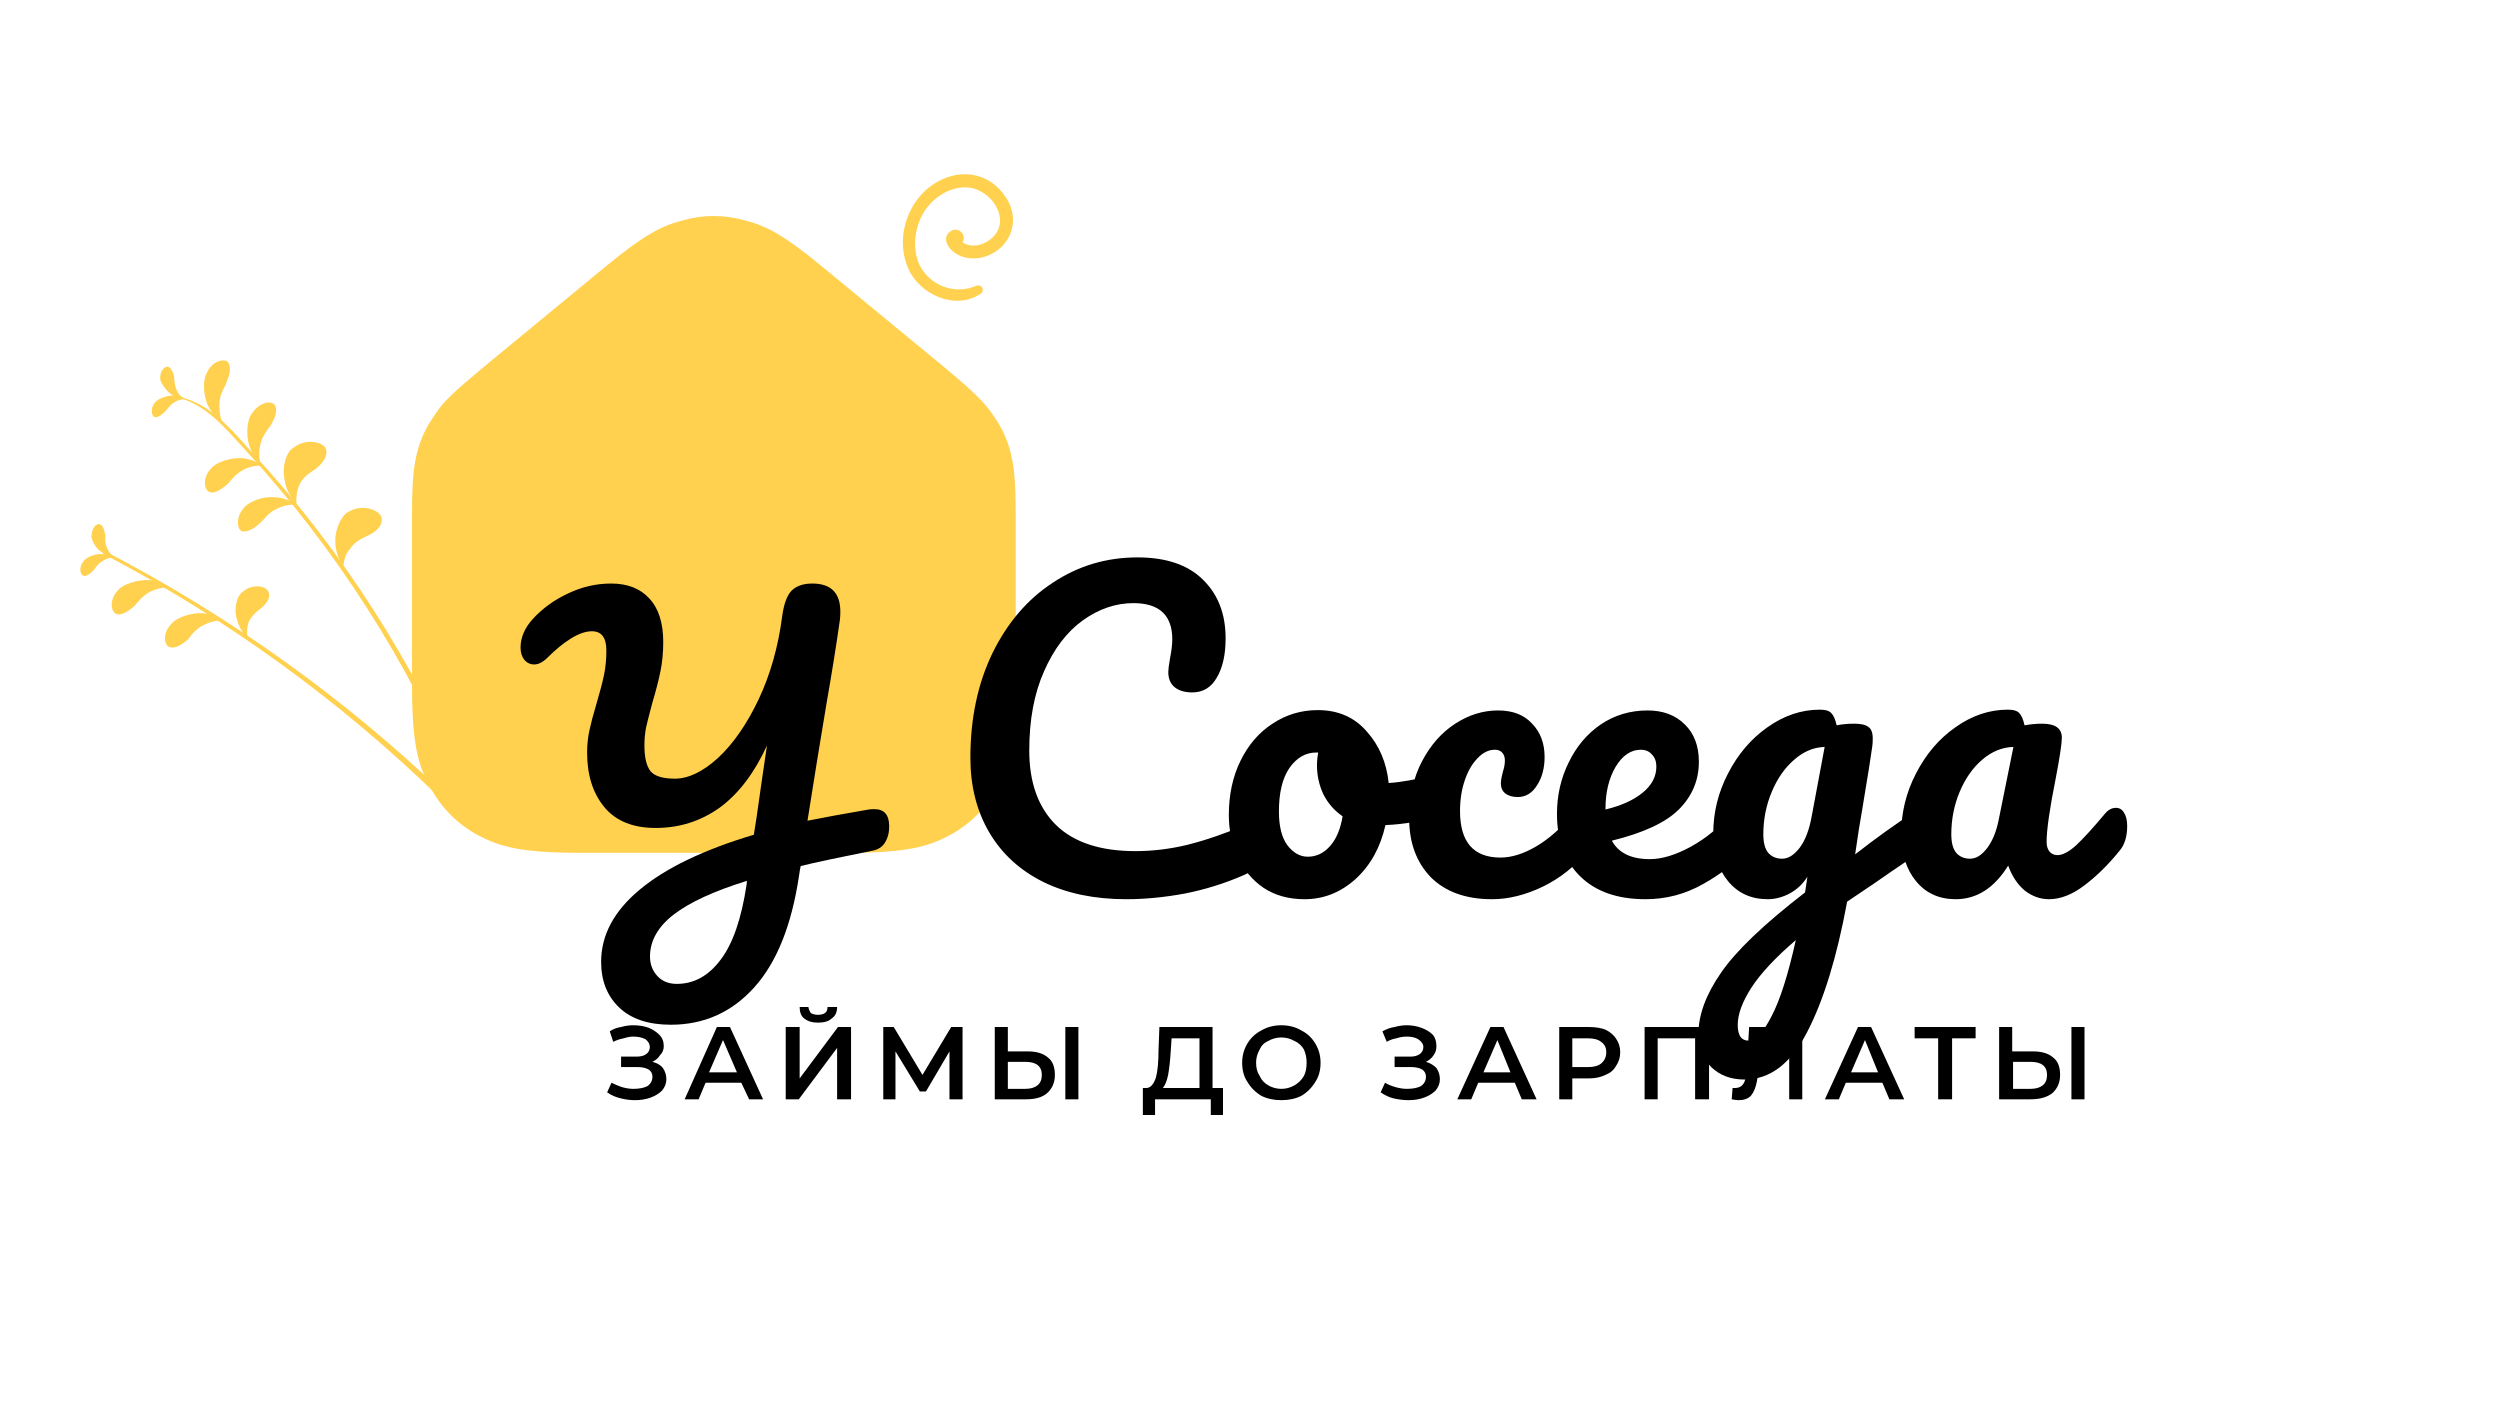 <svg version="1.2" xmlns="http://www.w3.org/2000/svg" viewBox="0 0 287 162" width="287" height="162"><style>.s0{fill:none}.s1{fill:#ffd14f}.s2{fill:#000000}</style><path class="s0" d="m44.9 0h197.2c15.6 0 21.3 1.6 27 4.7c5.7 3 10.2 7.5 13.2 13.2c3.1 5.7 4.7 11.4 4.7 27v72.2c0 15.6-1.6 21.3-4.7 27c-3 5.7-7.5 10.2-13.2 13.2c-5.7 3.1-11.4 4.7-27 4.7h-197.2c-15.6 0-21.3-1.6-27-4.7c-5.7-3-10.2-7.5-13.2-13.2c-3.1-5.7-4.7-11.4-4.7-27v-72.2c0-15.6 1.6-21.3 4.7-27c3-5.7 7.5-10.2 13.2-13.2c5.7-3.1 11.4-4.7 27-4.7z" /><path fill-rule="evenodd" class="s1" d="m55.2 42.4l14.2-11.7c4.6-3.8 6.6-4.8 9-5.4q3.5-1 7.1 0c2.4 0.6 4.4 1.6 9 5.4l14.2 11.7c3.2 2.7 4.2 3.7 5.2 5.1c1 1.4 1.7 2.8 2.1 4.4c0.4 1.6 0.6 3.1 0.6 7.3v19.5c0 6.7-0.7 9.1-2 11.5c-1.3 2.5-3.2 4.4-5.6 5.7c-2.5 1.3-4.9 2-11.6 2h-30.9c-6.7 0-9.1-0.7-11.6-2c-2.4-1.3-4.3-3.2-5.6-5.7c-1.3-2.4-2-4.8-2-11.5v-19.5c0-4.2 0.2-5.7 0.6-7.3c0.4-1.6 1.1-3 2.1-4.4c0.9-1.4 2-2.4 5.2-5.1z" /><path fill-rule="evenodd" class="s1" d="m20.1 45.6c-0.1 0-0.1-0.1 0-0.1c3.7 0.5 6.3 3.6 8.7 6.3c10.4 11.2 18.7 24.3 24.7 38.3l-0.6 0.3c-6-14.4-14.4-27.5-24.7-38.7c-2.3-2.5-4.7-5.5-8.1-6.1z" /><path fill-rule="evenodd" class="s1" d="m50.4 91.5c-11.4-11.1-24.4-20.5-38.5-27.9c-0.1-0.1 0-0.3 0.2-0.3c14.8 7.7 27.8 17.2 39 27.9z" /><path fill-rule="evenodd" class="s1" d="m26 43.9c-0.1 0.4-0.8 1.3-0.8 2.4c-0.1 1.1 0.3 2.3 0.3 2.2c0.1 0-1-0.6-1.6-1.9c-0.6-1.2-0.6-3-0.2-3.7c0.6-1.5 2.1-1.8 2.5-1.3c0.4 0.6 0.1 1.6-0.2 2.3z" /><path fill-rule="evenodd" class="s1" d="m24.1 56.5c-0.7-0.2-0.9-1.7 0.2-2.8c0.5-0.6 2.2-1.2 3.5-1.1c1.4 0.1 2.4 0.9 2.4 0.9c0-0.1-1.2-0.1-2.2 0.4c-1 0.5-1.6 1.4-1.9 1.7c-0.6 0.5-1.4 1.1-2 0.9z" /><path fill-rule="evenodd" class="s1" d="m27.8 61c-0.6-0.2-0.8-1.7 0.3-2.8c0.5-0.6 2.2-1.3 3.5-1.1c1.4 0 2.4 0.9 2.4 0.8c0 0-1.3 0-2.2 0.5c-1 0.4-1.6 1.4-1.9 1.6c-0.6 0.6-1.4 1.1-2.1 1z" /><path fill-rule="evenodd" class="s1" d="m19.5 74.3c-0.7-0.2-0.9-1.7 0.3-2.8c0.5-0.6 2.2-1.2 3.5-1.1c1.4 0.1 2.4 0.9 2.4 0.8c0 0-1.3 0-2.2 0.5c-1 0.4-1.7 1.4-1.9 1.7c-0.6 0.5-1.4 1.1-2.1 0.9z" /><path fill-rule="evenodd" class="s1" d="m13.4 70.5c-0.7-0.2-0.9-1.7 0.2-2.8c0.5-0.6 2.2-1.2 3.6-1.1c1.3 0.1 2.3 0.9 2.3 0.8c0 0-1.2 0-2.2 0.5c-1 0.5-1.6 1.4-1.9 1.7c-0.6 0.5-1.4 1.1-2 0.9z" /><path fill-rule="evenodd" class="s1" d="m31.1 48.8c-0.2 0.3-1 1.2-1.2 2.2c-0.3 1.1 0 2.3 0 2.3c0.1 0-0.9-0.8-1.3-2.2c-0.4-1.3-0.2-3 0.3-3.6c0.9-1.4 2.4-1.6 2.7-0.9c0.3 0.6-0.1 1.5-0.5 2.2z" /><path fill-rule="evenodd" class="s1" d="m36.4 53.7c-0.3 0.3-1.5 0.8-2 1.9c-0.5 1-0.4 2.4-0.3 2.4c0 0-1.2-1.3-1.4-2.8c-0.4-1.6 0.2-3.4 1-3.8c1.3-1.1 3.4-0.7 3.7 0.1c0.3 0.8-0.3 1.6-1 2.2z" /><path fill-rule="evenodd" class="s1" d="m42.4 61.4c-0.3 0.2-1.6 0.6-2.2 1.6c-0.8 0.8-0.8 2.3-0.8 2.3c0.1 0-0.9-1.5-0.9-3c-0.1-1.6 0.8-3.3 1.6-3.6c1.6-0.9 3.5-0.1 3.7 0.7c0.2 0.9-0.6 1.6-1.4 2z" /><path fill-rule="evenodd" class="s1" d="m30.1 69.7c-0.2 0.2-1.1 0.8-1.5 1.6c-0.4 0.9-0.2 2-0.1 2c0 0.1-1-0.9-1.3-2.2c-0.4-1.2 0-2.7 0.6-3.1c1-1 2.7-0.8 3-0.1c0.3 0.6-0.1 1.3-0.7 1.8z" /><path fill-rule="evenodd" class="s1" d="m17.8 47.9c-0.4-0.1-0.6-1 0-1.7c0.3-0.4 1.3-0.8 2.1-0.8c0.8 0 1.4 0.4 1.4 0.4c0 0-0.7 0-1.3 0.4c-0.5 0.3-0.9 0.9-1 1c-0.4 0.4-0.8 0.7-1.2 0.7z" /><path fill-rule="evenodd" class="s1" d="m20 43.3c0 0.2 0 0.9 0.3 1.5c0.2 0.6 0.9 1 0.9 1c0 0-0.8 0-1.5-0.5c-0.6-0.4-1.2-1.3-1.3-1.7c-0.1-1 0.5-1.6 0.9-1.5c0.4 0.2 0.6 0.7 0.7 1.2z" /><path fill-rule="evenodd" class="s1" d="m9.6 66.1c-0.4-0.1-0.6-1 0-1.7c0.3-0.4 1.2-0.8 2-0.8c0.9 0 1.5 0.4 1.5 0.4c0 0-0.8 0-1.3 0.4c-0.6 0.3-0.9 0.9-1 1c-0.4 0.4-0.8 0.8-1.2 0.7z" /><path fill-rule="evenodd" class="s1" d="m12.1 61.5c0 0.2-0.1 0.9 0.2 1.4c0.2 0.6 0.8 1.1 0.8 1.1c0 0-0.8 0-1.4-0.6c-0.7-0.4-1.2-1.4-1.2-1.8c0-1 0.6-1.6 1-1.4c0.4 0.2 0.5 0.8 0.6 1.3z" /><path fill-rule="evenodd" class="s1" d="m112.6 33.7c-2.9 2-7 0.1-8.3-2.8c-1.5-3.3-0.3-7.4 2.5-9.5c3.1-2.3 6.8-1.7 8.7 1.3c1.9 2.9 0.2 6.3-3 6.9c-2.2 0.4-3.9-1-3.9-2.2c0.1-0.9 1.2-1.4 1.8-0.7c0.3 0.3 0.3 0.8 0.1 1.1c0.7 0.6 2.4 0.6 3.6-0.7c1.5-1.6 0.4-4-1.3-5c-2-1.3-4.6-0.3-6.1 1.4c-1.6 1.8-2.1 4.6-1.2 6.8c1.2 2.5 4.1 3.6 6.6 2.5c0.6-0.2 1 0.5 0.5 0.9z" /><path fill="#000000" aria-label="У"  d="m99.69 92.94q0.23-0.05 0.69-0.05q1.7 0 1.7 1.98q0 1.1-0.5 1.88q-0.46 0.74-1.47 0.92q-5.75 1.15-8.19 1.75q-0.09 0.37-0.19 1.11q-1.28 8.55-5.15 12.83q-3.86 4.28-9.57 4.28q-3.86 0-5.93-1.98q-2.07-1.98-2.07-5.24q0-4.6 4.42-8.28q4.46-3.73 13.11-6.31q0.23-1.28 0.92-6.25q0.18-1.11 0.59-4q-2.16 4.73-5.42 7.13q-3.27 2.34-7.36 2.34q-3.91 0-5.89-2.39q-1.98-2.39-1.98-6.26q0-1.38 0.28-2.62q0.27-1.24 0.78-2.94q0.6-2.03 0.87-3.31q0.28-1.29 0.28-2.86q0-2.2-1.66-2.2q-1.06 0-2.39 0.82q-1.29 0.79-2.71 2.21q-0.79 0.78-1.52 0.78q-0.69 0-1.15-0.55q-0.42-0.55-0.42-1.38q0-1.7 1.34-3.22q1.7-1.88 4.09-2.99q2.39-1.15 4.97-1.15q2.81 0 4.37 1.7q1.61 1.71 1.61 5.02q0 1.79-0.32 3.36q-0.32 1.56-0.92 3.58q-0.51 1.89-0.74 2.9q-0.18 1.01-0.18 2.03q0 2.11 0.73 2.99q0.74 0.82 2.76 0.82q2.35 0 4.97-2.39q2.62-2.44 4.65-6.71q2.02-4.28 2.71-9.57q0.28-2.07 1.06-2.9q0.83-0.83 2.39-0.83q3.22 0 3.22 3.22q0 0.55-0.04 0.88q-0.6 4.27-1.52 9.52q-1.11 6.62-2.21 13.61q2.94-0.59 6.99-1.28zm-13.98 8.6l0.04-0.42q-5.65 1.75-8.41 3.87q-2.72 2.11-2.72 4.83q0 1.29 0.83 2.21q0.83 0.92 2.25 0.92q2.95 0 5.02-2.76q2.11-2.76 2.99-8.65z" /><path fill="#000000" aria-label="Соседа"  d="m129.29 103.23q-5.47 0-9.52-1.98q-4.05-2.02-6.21-5.7q-2.16-3.68-2.16-8.56q0-6.76 2.53-12q2.57-5.25 6.94-8.1q4.37-2.9 9.71-2.9q4.97 0 7.54 2.58q2.58 2.53 2.58 6.71q0 2.81-1.01 4.51q-0.97 1.7-2.81 1.7q-1.29 0-2.02-0.59q-0.74-0.6-0.74-1.75q0-0.42 0.19-1.52q0.27-1.38 0.27-2.21q0-4.18-4.46-4.18q-3.04 0-5.8 1.97q-2.76 1.98-4.46 5.85q-1.7 3.81-1.7 9.1q0 5.52 3.08 8.56q3.08 2.99 9.11 2.99q2.99 0 6.03-0.74q3.08-0.78 6.8-2.34q0.69-0.28 1.15-0.28q0.74 0 1.11 0.55q0.37 0.56 0.37 1.43q0 2.81-3.04 4.14q-3.27 1.43-6.81 2.12q-3.49 0.64-6.67 0.64zm35.93-14.35q0.6 0 0.92 0.6q0.32 0.59 0.32 1.51q0 2.21-1.33 2.63q-2.76 0.96-6.08 1.1q-0.87 3.86-3.45 6.21q-2.57 2.3-5.84 2.3q-2.76 0-4.74-1.33q-1.93-1.34-2.94-3.55q-1.01-2.2-1.01-4.78q0-3.5 1.33-6.21q1.34-2.76 3.68-4.28q2.35-1.56 5.2-1.56q3.5 0 5.61 2.44q2.16 2.39 2.53 5.93q2.16-0.14 5.15-0.92q0.37-0.09 0.65-0.09zm-15.09 9.47q1.47 0 2.53-1.19q1.1-1.2 1.47-3.45q-1.42-0.97-2.21-2.53q-0.73-1.57-0.73-3.31q0-0.74 0.14-1.48h-0.23q-1.84 0-3.09 1.8q-1.19 1.75-1.19 4.97q0 2.53 0.96 3.86q1.02 1.33 2.35 1.33zm21.16 4.88q-4.51 0-7.04-2.53q-2.48-2.58-2.48-6.76q0-3.73 1.47-6.53q1.47-2.81 3.82-4.33q2.34-1.52 4.92-1.52q2.53 0 3.91 1.52q1.43 1.47 1.43 3.82q0 1.93-0.88 3.27q-0.83 1.33-2.21 1.33q-0.87 0-1.42-0.41q-0.51-0.42-0.51-1.15q0-0.33 0.09-0.74q0.1-0.41 0.14-0.6q0.23-0.69 0.23-1.29q0-0.59-0.32-0.92q-0.28-0.32-0.83-0.32q-1.06 0-1.98 0.97q-0.92 0.92-1.47 2.53q-0.55 1.61-0.55 3.54q0 5.34 4.65 5.34q1.88 0 4.04-1.25q2.21-1.28 4.33-3.81q0.55-0.65 1.24-0.65q0.6 0 0.92 0.55q0.37 0.56 0.37 1.52q0 1.75-0.88 2.85q-2.16 2.67-5.19 4.14q-2.99 1.43-5.8 1.43zm28.66-10.49q0.6 0 0.92 0.55q0.37 0.56 0.37 1.52q0 1.84-0.88 2.85q-1.7 2.07-4.83 3.82q-3.08 1.75-6.62 1.75q-4.83 0-7.5-2.62q-2.67-2.62-2.67-7.18q0-3.17 1.34-5.89q1.33-2.76 3.68-4.37q2.39-1.61 5.38-1.61q2.67 0 4.28 1.61q1.61 1.57 1.61 4.28q0 3.18-2.3 5.48q-2.26 2.25-7.69 3.58q1.15 2.12 4.37 2.12q2.07 0 4.7-1.43q2.66-1.47 4.6-3.81q0.55-0.65 1.24-0.65zm-11.59-6.67q-1.71 0-2.9 1.98q-1.15 1.98-1.15 4.78v0.1q2.71-0.65 4.28-1.94q1.56-1.28 1.56-2.99q0-0.87-0.51-1.38q-0.46-0.55-1.28-0.55zm32.47 6.76q0.6 0 0.92 0.6q0.37 0.55 0.37 1.43q0 1.06-0.32 1.65q-0.32 0.6-1.01 1.06q-3.96 2.67-5.8 3.96l-2.94 1.98q-1.75 9.52-4.6 14.99q-2.81 5.43-7.18 5.43q-2.35 0-3.82-1.43q-1.47-1.47-1.47-3.81q0-3.27 2.58-7q2.57-3.77 9.66-9.24l0.27-1.8q-0.78 1.25-2.07 1.94q-1.24 0.64-2.48 0.64q-2.85 0-4.56-2.07q-1.7-2.07-1.7-5.43q0-3.68 1.7-6.94q1.71-3.32 4.51-5.29q2.85-2.03 6.03-2.03q1.01 0 1.33 0.42q0.37 0.36 0.6 1.38q0.87-0.19 2.02-0.19q1.15 0 1.61 0.37q0.51 0.32 0.51 1.33q0 0.56-0.05 0.88q-0.18 1.42-1.15 7.22q-0.18 1.1-0.41 2.44q-0.18 1.29-0.41 2.76q3.54-2.76 6.8-4.88q0.6-0.37 1.06-0.37zm-16.24 5.75q1.06 0 2.03-1.28q0.96-1.29 1.38-3.68l1.47-7.87q-1.89 0.05-3.5 1.47q-1.61 1.38-2.57 3.68q-0.97 2.3-0.97 4.88q0 1.42 0.55 2.11q0.6 0.69 1.61 0.69zm-3.81 20.89q1.15 0 2.57-2.76q1.47-2.76 2.81-8.79q-3.54 3.04-5.11 5.48q-1.56 2.43-1.56 4.27q0 0.79 0.27 1.29q0.33 0.51 1.02 0.51zm23.73-16.24q-2.85 0-4.55-2.07q-1.7-2.07-1.7-5.43q0-3.68 1.7-6.94q1.7-3.32 4.51-5.29q2.85-2.03 6.02-2.03q1.01 0 1.34 0.42q0.36 0.36 0.59 1.38q0.97-0.19 2.03-0.19q2.25 0 2.25 1.61q0 0.97-0.69 4.6q-1.06 5.29-1.06 7.36q0 0.69 0.33 1.11q0.36 0.41 0.92 0.41q0.87 0 2.11-1.1q1.24-1.15 3.36-3.68q0.55-0.65 1.24-0.65q0.6 0 0.92 0.55q0.37 0.56 0.37 1.52q0 1.84-0.87 2.85q-1.89 2.35-4.01 3.96q-2.11 1.61-4.09 1.61q-1.52 0-2.81-1.01q-1.24-1.06-1.88-2.85q-2.39 3.86-6.03 3.86zm1.66-4.65q1.01 0 1.93-1.19q0.92-1.2 1.33-3.18l1.71-8.46q-1.94 0.05-3.59 1.47q-1.61 1.38-2.58 3.68q-0.96 2.3-0.96 4.88q0 1.42 0.55 2.11q0.6 0.69 1.61 0.69z" /><path class="s2" d="m74.9 121.9q0.8 0.2 1.2 0.7q0.4 0.6 0.4 1.3q0 0.7-0.5 1.3q-0.5 0.5-1.3 0.8q-0.8 0.3-1.8 0.3q-0.8 0-1.6-0.2q-0.9-0.2-1.6-0.7l0.5-1.1q0.6 0.3 1.2 0.5q0.7 0.2 1.3 0.2q1 0 1.6-0.3q0.6-0.4 0.6-1.1q0-0.5-0.4-0.8q-0.5-0.3-1.3-0.3h-1.9v-1.2h1.8q0.7 0 1.1-0.3q0.4-0.3 0.4-0.8q0-0.5-0.5-0.9q-0.6-0.3-1.4-0.3q-0.5 0-1.1 0.2q-0.6 0.1-1.2 0.4l-0.4-1.2q0.6-0.4 1.3-0.5q0.7-0.2 1.4-0.2q1 0 1.8 0.3q0.7 0.3 1.2 0.8q0.5 0.5 0.5 1.3q0 0.6-0.4 1q-0.3 0.5-0.9 0.8z" /><path fill-rule="evenodd" class="s2" d="m85.1 124.3h-4.1l-0.8 1.9h-1.6l3.7-8.3h1.5l3.8 8.3h-1.6zm-0.5-1.2l-1.6-3.7l-1.6 3.7z" /><path class="s2" d="m90.2 117.9h1.6v5.9l4.4-5.9h1.5v8.3h-1.6v-5.9l-4.4 5.9h-1.5zm3.7-0.5q-1 0-1.6-0.5q-0.5-0.4-0.5-1.3h1q0.1 0.5 0.3 0.7q0.3 0.2 0.8 0.2q0.5 0 0.8-0.2q0.3-0.2 0.3-0.7h1.1q0 0.9-0.6 1.3q-0.5 0.5-1.6 0.5z" /><path class="s2" d="m109 126.2v-5.5l-2.7 4.6h-0.7l-2.8-4.6v5.5h-1.4v-8.3h1.2l3.3 5.5l3.3-5.5h1.3v8.3z" /><path fill-rule="evenodd" class="s2" d="m118 120.7q1.5 0 2.3 0.7q0.8 0.6 0.8 2q0 1.3-0.9 2.1q-0.8 0.7-2.4 0.7h-3.6v-8.3h1.5v2.8zm-0.3 4.3q0.9 0 1.4-0.4q0.5-0.4 0.5-1.2q0-1.5-1.9-1.5h-2v3.1zm4.6-7.1h1.5v8.3h-1.5z" /><path fill-rule="evenodd" class="s2" d="m140.4 124.9v3.1h-1.4v-1.8h-6.4v1.8h-1.4v-3.1h0.4q0.7 0 1.1-1.2q0.3-1.1 0.3-3.2l0.1-2.6h6.1v7zm-6-4.2q-0.1 1.6-0.3 2.7q-0.2 1-0.6 1.5h4.2v-5.7h-3.2z" /><path fill-rule="evenodd" class="s2" d="m147.1 126.3q-1.3 0-2.3-0.5q-1-0.6-1.6-1.6q-0.6-0.9-0.6-2.2q0-1.2 0.6-2.2q0.6-1 1.6-1.5q1-0.6 2.3-0.6q1.3 0 2.3 0.6q1 0.5 1.6 1.5q0.6 1 0.6 2.2q0 1.3-0.6 2.2q-0.6 1-1.6 1.6q-1 0.5-2.3 0.5zm0-1.3q0.8 0 1.5-0.4q0.7-0.4 1.1-1.1q0.3-0.6 0.3-1.5q0-0.8-0.3-1.5q-0.4-0.7-1.1-1q-0.7-0.4-1.5-0.4q-0.8 0-1.5 0.4q-0.7 0.3-1 1q-0.4 0.7-0.4 1.5q0 0.9 0.4 1.5q0.3 0.7 1 1.1q0.7 0.4 1.5 0.4z" /><path class="s2" d="m163.7 121.9q0.7 0.2 1.2 0.7q0.4 0.6 0.4 1.3q0 0.7-0.5 1.3q-0.5 0.5-1.3 0.8q-0.8 0.3-1.8 0.3q-0.8 0-1.7-0.2q-0.8-0.2-1.5-0.7l0.5-1.1q0.5 0.3 1.2 0.5q0.7 0.2 1.3 0.2q1 0 1.6-0.3q0.6-0.4 0.6-1.1q0-0.5-0.4-0.8q-0.5-0.3-1.3-0.3h-1.9v-1.2h1.8q0.7 0 1.1-0.3q0.4-0.3 0.4-0.8q0-0.5-0.6-0.9q-0.5-0.3-1.3-0.3q-0.6 0-1.2 0.2q-0.6 0.1-1.1 0.4l-0.5-1.2q0.7-0.4 1.4-0.5q0.7-0.2 1.4-0.2q0.9 0 1.7 0.3q0.8 0.3 1.3 0.8q0.4 0.5 0.4 1.3q0 0.6-0.3 1q-0.3 0.5-0.9 0.8z" /><path fill-rule="evenodd" class="s2" d="m173.9 124.3h-4.2l-0.8 1.9h-1.6l3.8-8.3h1.5l3.8 8.3h-1.7zm-0.5-1.2l-1.5-3.7l-1.6 3.7z" /><path fill-rule="evenodd" class="s2" d="m182.4 117.9q1.1 0 1.9 0.3q0.8 0.4 1.2 1q0.5 0.7 0.5 1.6q0 0.9-0.5 1.6q-0.4 0.7-1.2 1q-0.8 0.4-1.9 0.4h-1.9v2.4h-1.5v-8.3zm-0.1 4.6q1 0 1.5-0.4q0.6-0.5 0.6-1.3q0-0.8-0.6-1.2q-0.5-0.4-1.5-0.4h-1.8v3.3z" /><path class="s2" d="m196.2 117.9v8.3h-1.6v-7h-4.3v7h-1.5v-8.3z" /><path class="s2" d="m206.9 117.9v8.3h-1.5v-7h-3.3l-0.1 2.1q-0.1 1.7-0.3 2.8q-0.2 1.1-0.7 1.7q-0.5 0.5-1.4 0.5q-0.3 0-0.8-0.1l0.1-1.3q0.1 0 0.3 0q0.8 0 1.1-0.8q0.3-0.9 0.3-2.8l0.2-3.4z" /><path fill-rule="evenodd" class="s2" d="m216.1 124.3h-4.2l-0.8 1.9h-1.6l3.8-8.3h1.5l3.8 8.3h-1.7zm-0.5-1.2l-1.5-3.7l-1.6 3.7z" /><path class="s2" d="m226.8 119.2h-2.7v7h-1.6v-7h-2.7v-1.3h7z" /><path fill-rule="evenodd" class="s2" d="m233.4 120.7q1.5 0 2.3 0.7q0.8 0.6 0.8 2q0 1.3-0.9 2.1q-0.9 0.7-2.5 0.7h-3.6v-8.3h1.5v2.8zm-0.3 4.3q0.9 0 1.4-0.4q0.5-0.4 0.5-1.2q0-1.5-1.9-1.5h-2v3.1zm4.7-7.1h1.5v8.3h-1.5z" /></svg>
